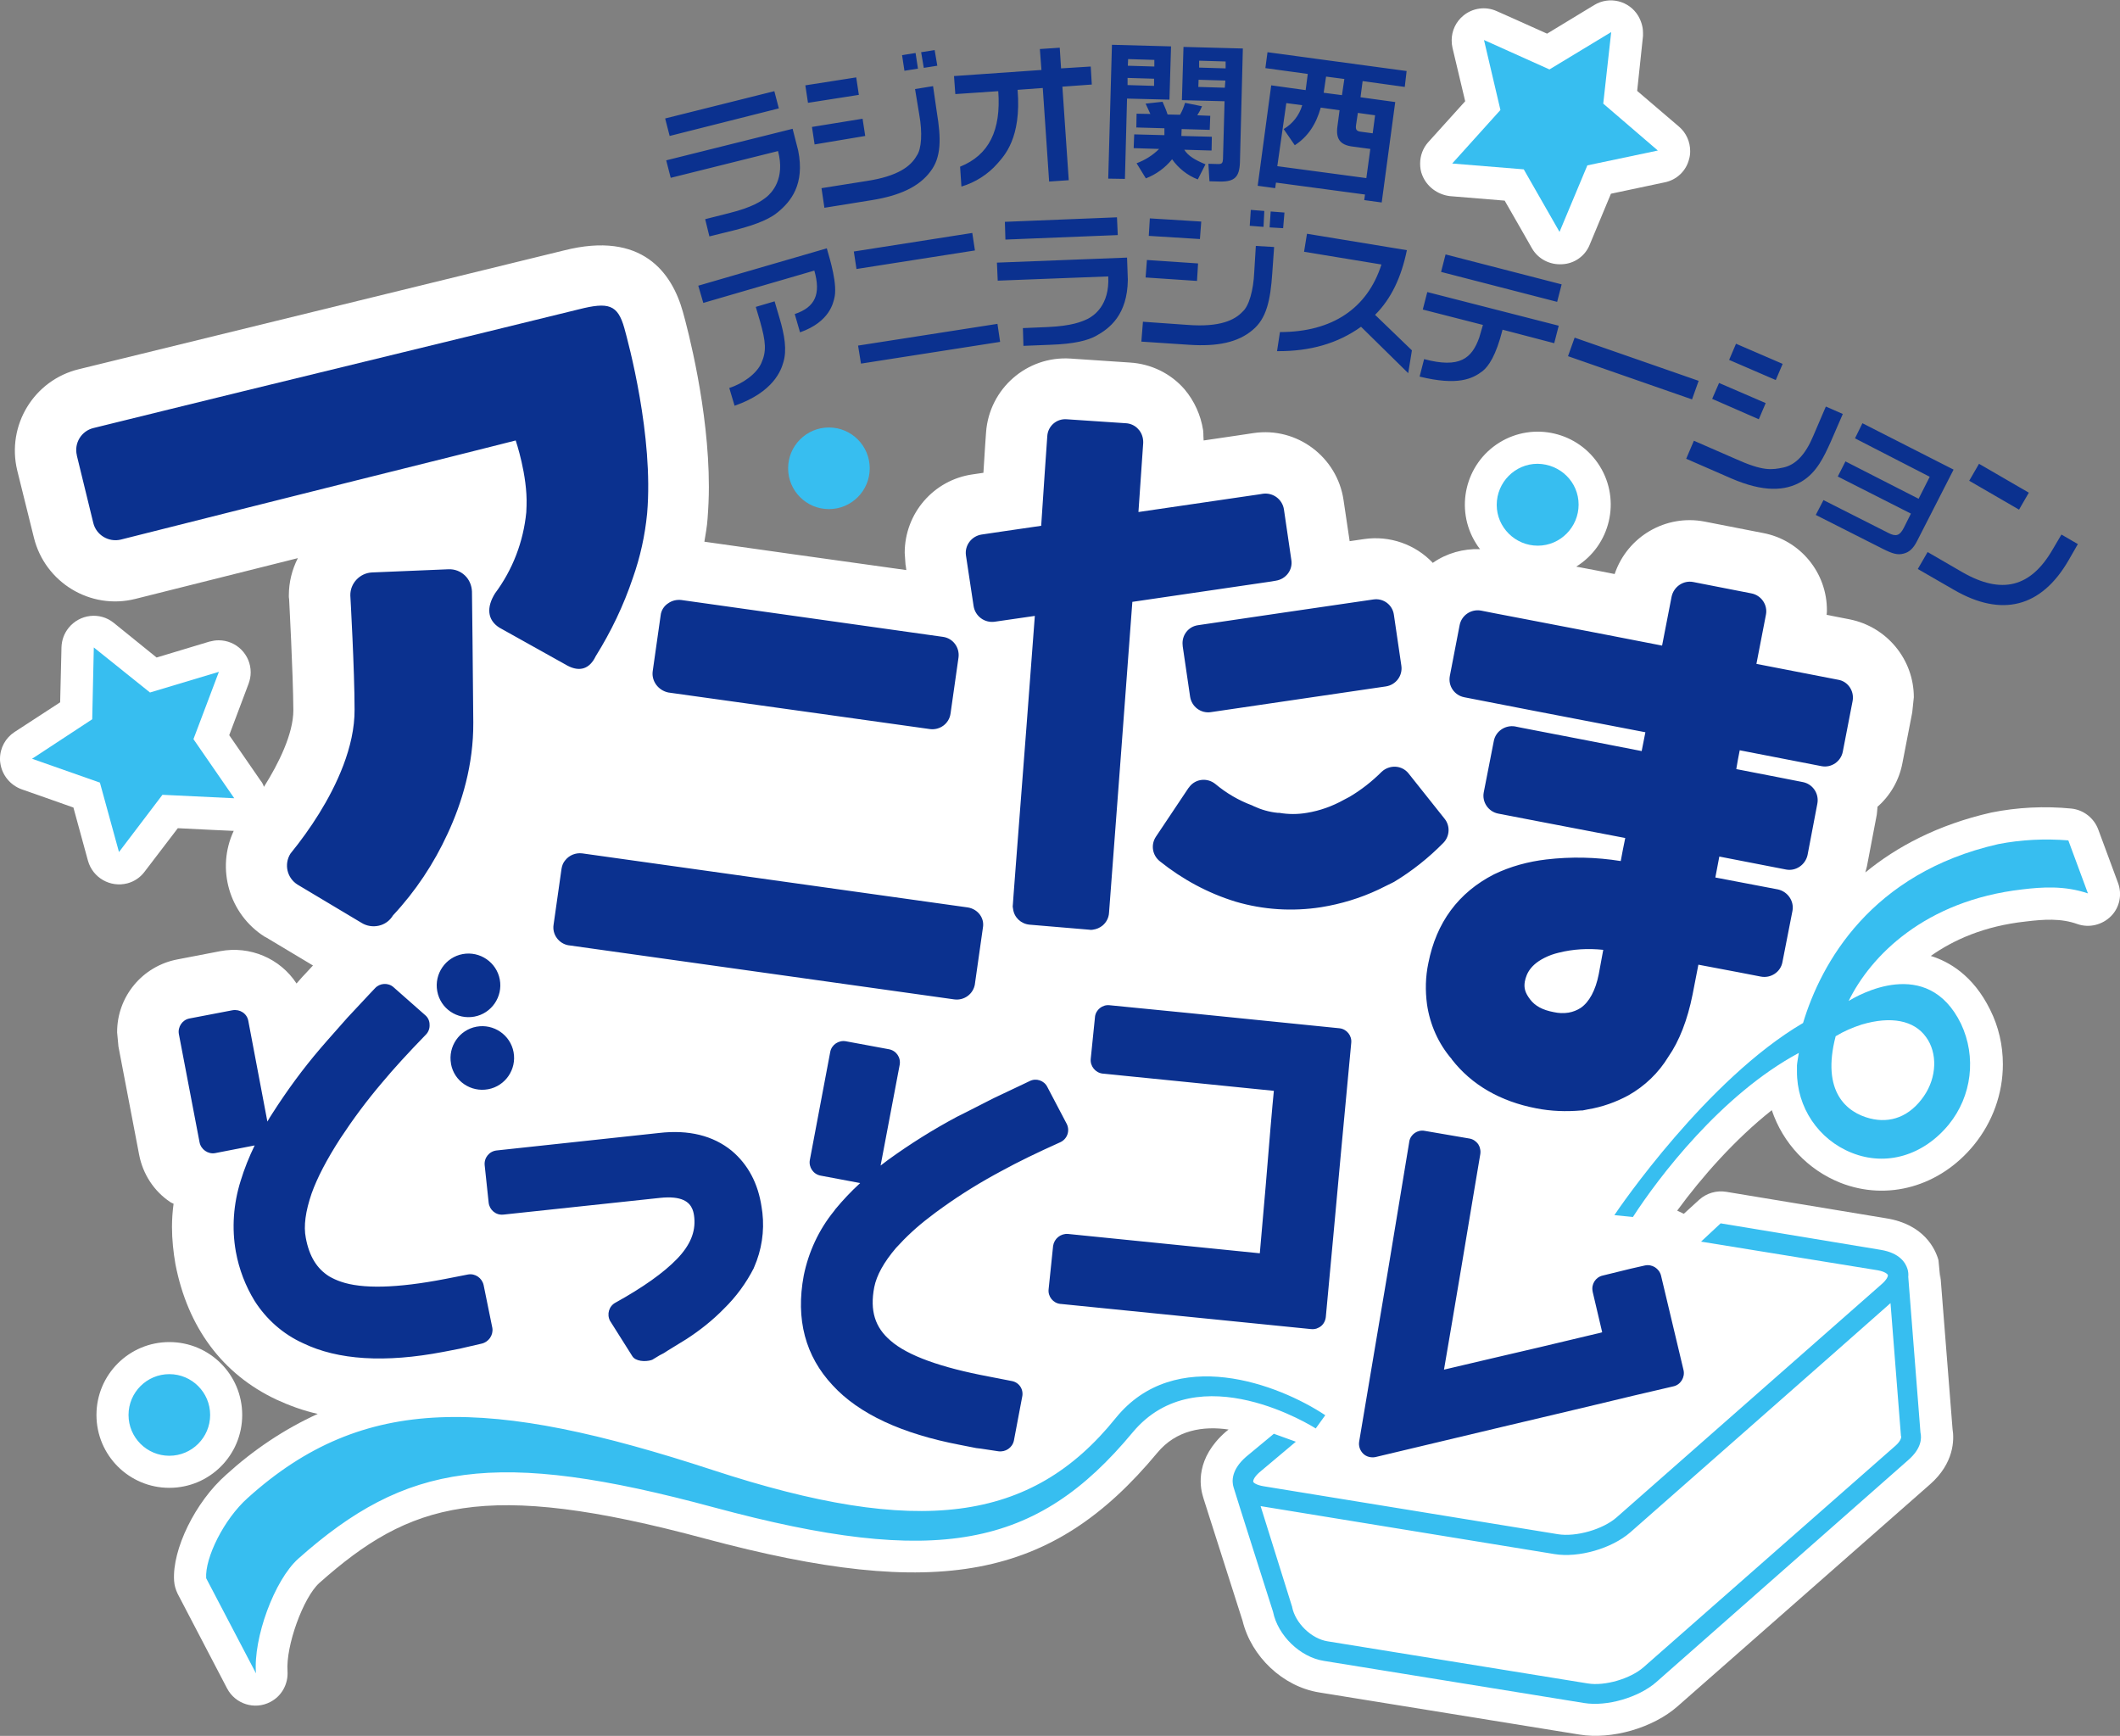 <svg id="logo_x5F_anitama" xmlns="http://www.w3.org/2000/svg" width="800" height="655" preserveAspectRatio="xMinYMid" viewBox="0 0 800 655"><rect x="0" y="0" width="800" height="655" fill="#808080" stroke="none"/><style type="text/css">.st0{fill:#fff;}.st1{fill:#37Bef0;}.st2{fill:#0b318f;}</style><path class="st0" d="M799.2,333l-7.4-20c-1.6-4.3-5.5-7.4-10.1-7.9c-10.1-1-20.4-0.5-30.3,1.5c-20.2,4.6-35.7,12.9-47.5,22.6c0.2-0.8,0.4-1.5,0.6-2.3l3.7-19.4c0,0,0.2-1.6,0.3-3.1c4.9-4.3,8.2-10.1,9.4-16.5l3.7-19.1l0.6-5.7c0-14.3-10.2-26.6-24.2-29.4l-8.7-1.7c0.1-0.8,0.1-1.6,0.1-1.6c0.1-14.3-10.1-26.7-24.2-29.3l-22-4.3c-14.6-2.8-29.1,5.6-33.9,19.8c-4-0.8-9.1-1.8-14.5-2.8c12.9-8,16.9-25,8.9-37.9c-8-12.9-25-16.9-37.9-8.9c-12.9,8-16.9,25-8.9,37.9c0.5,0.8,1,1.6,1.6,2.3c-6.3-0.2-12.5,1.5-17.7,5.1c0,0,0,0.1-0.1,0.1c-6.6-7-16.3-10.4-25.9-9l-5.5,0.8c-0.7-4.8-2.3-15.5-2.3-15.5c-2.4-16.3-17.6-27.7-33.9-25.3c0,0,0,0,0,0c0,0-9.9,1.5-18.9,2.8c-0.1-1.2-0.1-2.6-0.1-2.6c0-0.4-0.1-0.8-0.1-1.3c-0.9-5.7-3.3-11-7-15.4c-5.2-6-12.6-9.6-20.6-10.1l-22.4-1.5c-16.5-1.1-30.7,11.4-31.9,27.8c0,0-0.6,8.2-1,15.3l-4.1,0.6c-14.7,2.1-25.6,14.7-25.6,29.6l0.3,4.4c0,0,0.3,1.6,0.3,2.1c-20.8-2.9-68-9.5-76.2-10.7c0.5-2.9,1-5.8,1.2-8.6c0.3-4,0.5-8,0.5-12.1c0-29.3-8-59.6-9.8-66c-4.1-14.7-15.3-30.7-44.9-23.2c-10.9,2.7-181.5,44.4-183,44.8c-17,4.1-27.4,21.2-23.3,38.2c0,0,0,0,0,0l6.3,25.4c4.2,16.9,21.3,27.3,38.2,23.1c0,0,33.4-8.4,61.4-15.4c-2.2,4.3-3.4,9.1-3.4,14v0.7c0,0.3,0.1,0.5,0.1,0.8c0,0.3,1.5,27.6,1.6,41.9c0,8.9-5.6,20.2-11.1,28.9c-0.3-0.9-0.7-1.7-1.3-2.4c0,0-7.5-10.9-11.8-17.1c2.6-7,7.3-19.4,7.3-19.4c0.5-1.4,0.8-2.8,0.8-4.3c0-6.7-5.4-12.1-12.1-12.1c-1.2,0-2.3,0.2-3.5,0.5l-19.9,6c-5.8-4.7-16.2-13.1-16.2-13.1c-5.2-4.2-12.8-3.3-17,1.9c-1.7,2.1-2.6,4.6-2.7,7.3c0,0-0.3,13.3-0.5,20.8L5.5,276.2c-3.4,2.2-5.5,6-5.5,10.1c0,0.5,0,1,0.1,1.5c0.6,4.6,3.7,8.4,8,10c0,0,12.6,4.4,19.6,6.9c2,7.2,5.5,20.1,5.5,20.1c1.8,6.4,8.4,10.2,14.9,8.5c2.6-0.7,4.8-2.2,6.4-4.3c0,0,8.1-10.6,12.6-16.5c7.4,0.4,20.7,1,20.7,1h0.4c-6.7,14.3-1.7,31.4,11.6,39.9l0.6,0.3l17.7,10.6c-2,2.2-4,4.3-4,4.3s-1,1.1-2.2,2.5c-6.2-9.5-17.6-14.3-28.8-12.2l-16.1,3.1c-13.3,2.5-22.9,14.1-22.8,27.6l0.5,5.3l7.8,40.8c1.4,7.3,5.6,13.8,11.8,17.9c0.4,0.3,0.9,0.4,1.2,0.6c-0.4,2.9-0.6,5.9-0.6,8.8c0,4.7,0.5,9.4,1.3,14c4.6,23.8,17.7,41.5,38.1,51.1c5,2.3,10.2,4.2,15.6,5.4c-12.7,5.8-24.3,13.6-34.6,23c-11.6,10.2-20.4,28.2-19.6,40c0.1,1.7,0.6,3.3,1.3,4.8l18.7,35.8c3.1,5.9,10.4,8.2,16.3,5.1c4.3-2.2,6.8-6.8,6.5-11.6c-0.7-9.5,5.9-27.8,12-33.3c34.1-30.3,61.8-39.3,145.7-16.7C354,604.1,397,596,436.7,548.2c7.2-8.7,17.4-10.2,26.9-8.8l-1.1,0.9c-11.3,9.9-9.8,20.2-8.6,24.2c0,0.2,0.2,0.7,15,47.1c3.3,13.5,15.2,24.8,28.9,27l98.2,15.9c12.2,2,27.8-2.5,37.1-10.7l95.2-83.7c9.1-8,9.2-16.8,8.5-21l-4.6-58.2v1.9l-0.7-7.3c-1.1-4-5.3-13.5-19.7-15.8l-60.4-10c-3.7-0.6-7.4,0.5-10.2,3l-5.8,5.3c-0.8-0.4-1.6-0.8-2.5-1.2c9.3-12.7,21.8-26.9,35.7-37.9c4.2,12.5,13.6,22.5,25.9,27.4c17.8,7,37.6,1.4,50.4-14.3c7-8.6,10.9-19.3,10.9-30.4c0-7.2-1.6-14.2-4.8-20.6c-6.4-13-15.6-18.2-22.4-20.3c8.5-6,20.1-11.3,35.9-13c6.6-0.8,13.2-1.3,19.5,1c4.4,1.5,9.3,0.3,12.6-3C799.9,342.4,800.9,337.4,799.2,333z M536.7,66.1c-0.6-1.4-0.8-2.9-0.8-4.4c0-3,1.1-5.9,3.1-8.1l13.9-15.4c-1.7-7.2-4.8-20.2-4.8-20.2c-0.2-0.9-0.3-1.8-0.3-2.8c0-3.6,1.6-7,4.4-9.3c3.5-2.9,8.4-3.6,12.6-1.7c0,0,12.2,5.4,19,8.5c6.4-3.9,17.8-10.8,17.8-10.8c5.7-3.5,13.2-1.6,16.6,4.1c1.1,1.9,1.8,4.1,1.8,6.3c0,0.4,0,0.9,0,1.3c0,0-1.4,13.3-2.2,20.7l15.8,13.5c2.7,2.3,4.2,5.7,4.2,9.2c0,1-0.1,2-0.4,3c-1.1,4.5-4.7,7.9-9.2,8.8l-20.3,4.3c-2.9,6.9-8,19.2-8,19.2c-1.7,4.3-5.8,7.2-10.4,7.4c-4.7,0.3-9.1-2-11.4-6c0,0-6.6-11.6-10.3-18c-7.4-0.6-20.7-1.7-20.7-1.7C542.4,73.4,538.4,70.4,536.7,66.1z M63.9,561.4c-15.2,0-27.5-12.3-27.5-27.5c0-15.2,12.3-27.5,27.5-27.5c15.2,0,27.5,12.3,27.5,27.5C91.4,549.1,79.1,561.4,63.9,561.4z"/><path class="st0" d="M707.1,253.2c-2.6-3.9-6.7-6.6-11.3-7.5c0,0-11-2.2-20.2-3.9c0.8-3.9,1.5-7.9,1.5-7.9c0.2-1.1,0.3-2.3,0.3-3.4c0-8.5-6.1-15.8-14.4-17.5l-22-4.2c-9.6-1.9-19,4.4-20.8,14.1c0,0,0,0,0,0l-1.5,7.9c-15.3-2.9-57.6-11.2-57.6-11.2c-9.7-1.8-19,4.5-20.9,14.1l-1.6,8.4c-0.8-5.4-1.7-11.7-1.7-11.7c-1.5-9.7-10.5-16.4-20.2-15l-19.5,2.8c1-2.8,1.3-5.7,0.9-8.6l-2.8-19c-1.4-9.7-10.4-16.5-20.1-15.2c0,0,0,0,0,0l-33.6,4.9c0.4-6.2,0.9-12.5,0.9-12.5l-0.2-3.8c-0.5-3.4-2-6.6-4.2-9.2c-3.1-3.6-7.5-5.7-12.2-6l-22.5-1.4c-9.8-0.7-18.3,6.8-18.9,16.6c0,0,0,0,0,0c0,0-1,15-1.7,25c-6.6,1-13.8,2-13.8,2c-8.7,1.3-15.2,8.7-15.2,17.6c0,0.9,0,1.8,0.2,2.6c0,0,2,14.2,2.6,18.1l-97.8-13.8c-2.6-0.4-5.3-0.2-7.8,0.6c2.1-7,3.5-14.2,4.2-21.5c2.6-30.4-6.9-66.8-8.9-73.8c-5.9-20.9-22.3-16.8-30.3-14.8l0,0c-10.9,2.8-181.6,44.5-183.1,44.8c-10.4,2.6-16.8,13.1-14.3,23.5c0,0,0,0,0,0l6.2,25.4c2.6,10.4,13.1,16.8,23.6,14.3c0,0,106.8-26.8,138.5-34.8c0.6,3.3,1,6.7,1.1,10.1c0,0.9-0.1,1.9-0.1,2.8c-0.6,5.9-2.2,11.6-4.7,17c-0.1,0-0.1-0.1-0.1-0.1c-3.8-3.6-8.9-5.5-14.1-5.3l-28.8,1.2c-10.4,0.4-18.7,9-18.6,19.4v0.8c0,0.2,1.5,28,1.6,42.5v0.1c0,18.1-15.5,40-21.5,47c-0.4,0.4-0.8,0.9-1.1,1.4c-1.8,3-2.8,6.5-2.8,10c0,6.7,3.4,12.9,9,16.5c0.1,0.1,0.2,0.1,0.3,0.2l24.1,14.4c-0.1-0.1-0.2-0.1-0.3-0.1c8.5,5.4,19.7,3.5,25.8-4.5c2.8-2.9,33.2-35.1,33.2-79.5v-0.8l-0.2-22.7l19.6,10.9c0.1,0,0.2,0.1,0.3,0.1c6.3,3.3,11.5,2.6,14.7,1.6s7.2-3.5,10.3-9.2c0.3-0.4,0.8-1.3,1.6-2.5l-0.2,1c-1.3,9.7,5.4,18.7,15.1,20.1l98.7,13.9c9.7,1.4,18.7-5.4,20.1-15.1l2.9-21.1c0.2-1.4,0.2-2.7,0.1-4.1c1.4,0.1,2.8,0.1,4.2,0l1.8-0.3c-1.3,16.8-5.3,68.8-6.8,88.1c-1.6-0.8-3.3-1.3-5-1.6l-145.5-20.4c-9.7-1.4-18.7,5.4-20.1,15.1l-3,21.1c-1.3,9.7,5.4,18.7,15.2,20.1L316.2,382c-2.5,0.3-4.8,1.2-6.9,2.6c-3.5,2.4-5.9,6.1-6.7,10.2l-7.7,40.8c-0.2,1-0.3,2-0.3,3c0,1.4,0.2,2.8,0.6,4.2c-2.6-6.5-6.8-12.4-12.1-16.9c-0.1,0-0.1-0.1-0.2-0.1c-9.4-7.5-21.3-10.6-35.4-9.1l-61.3,6.6c-8.8,1-15.1,8.8-14.2,17.6l1.5,14.1c1,8.8,8.8,15.1,17.6,14.2l59-6.4h0.6c-0.7,1.8-1.8,3.4-3.2,4.7c-2.9,3-8.9,8-20.5,14.3c-3.9,2.1-6.7,5.7-7.8,10c-0.3,1.3-0.5,2.7-0.5,4c0,3,0.8,6,2.4,8.5l8.2,13c4.3,6.8,13.2,8.2,19.8,6.1c0.4-0.1,0.2,0,0.5-0.1l1.7-0.8c0.4-0.2,0.1-0.1,0.5-0.3l2.8-1.7c-0.1,0-1.2,0.6-1.2,0.6l5.1-3c-0.3,0.2-0.5,0.3-0.8,0.5l7-4.3c0.1-0.1,0.3-0.2,0.4-0.3c5.7-3.7,11.1-8.1,16-12.9c4-4,7.6-8.5,10.5-13.4c-0.1,1.4-0.1,2.8-0.1,4.2c-0.2,14.2,5.2,27.8,14.9,38.1c11.5,12.5,29.7,21.1,54,25.7l6.2,1.2l2.2,0.3l6.5,0.9c8.5,1.3,16.6-4.3,18.3-12.8l3.1-16.4c1.6-8.6-4-17-12.7-18.6c0,0,0,0-0.1,0l0,0l-8.8-1.7c-21.2-4-29-8.6-31.9-11c-2.1-1.8-3.8-3.7-2.6-9.9c0.3-1.8,1.5-4.9,5.7-9.8c4.7-5.1,10-9.6,15.7-13.5c6.8-4.8,13.9-9.2,21.2-13.2c5.9-3.2,12.7-6.5,21.4-10.4c8-3.6,11.6-13.1,8-21.2c-0.1-0.3-0.2-0.5-0.4-0.8c0,0-1.1-2.1-2.5-4.7c1.7,0.8,3.6,1.4,5.5,1.6c0,0,35.5,3.5,53.8,5.4c-0.8,9.1-2.6,30.6-3.5,39.6l-61.4-6.2c-8.8-0.9-16.6,5.5-17.5,14.3l-1.7,16.4c-0.8,8.8,5.6,16.6,14.4,17.5l94.4,9.5c5.5,0.5,10.8-1.8,14.2-6.1c-3.4,20-6,36.1-6,36.1c-1.5,8.6,4.3,16.9,12.9,18.4c2.1,0.4,4.4,0.3,6.5-0.2c0,0,112.6-26.7,112.6-26.7c4.1-1,7.7-3.5,9.9-7.2c2.2-3.6,2.9-8,2-12.1l-8.5-35.8c-2-8.6-10.6-13.9-19.2-11.8c0,0,0,0,0,0l-15.9,3.8c-7.2,1.7-12.2,8.1-12.3,15.5c0,1.2,0.2,2.5,0.5,3.7c0,0,0.5,2.1,1.1,4.7c-7.2,1.7-19.6,4.6-33.1,7.9c3.5-20.8,10.9-65,10.9-65l-0.2-6.4c0,0-1.7-3.8-2.3-5c3.5,1.2,7.1,2.2,10.8,2.9c6.6,1.2,13.2,1.5,19.9,0.9l1.2-0.1c7.4-1,14.5-3.4,21-7c7.8-4.3,14.3-10.6,19-18.1c5-7.2,8.6-16.4,10.7-27.3c0,0,0.1-0.2,0.2-0.6l12.9,2.5c4.6,0.9,9.4-0.1,13.4-2.8c3.9-2.6,6.6-6.7,7.5-11.3l3.7-19.4c0.2-1.1,0.3-2.2,0.3-3.4c0-2.4-0.6-4.7-1.5-6.9c3.6-2.7,6-6.5,6.9-10.9l3.7-19.4c0.2-1.1,0.4-2.2,0.3-3.4c-0.1-1.2-0.3-2.4-0.6-3.5c0.9-0.3,1.7-0.7,2.5-1.2c3.9-2.7,6.6-6.8,7.5-11.4l3.7-19.1c0.2-1.1,0.3-2.3,0.3-3.4C710.2,259.6,709.1,256.2,707.1,253.2z M536.9,261.7c0.5,1.6,1.3,3.2,2.2,4.6c2.6,3.9,6.7,6.6,11.4,7.5c0,0,1.3,0.3,3.6,0.7c-0.5,0.9-0.9,2-1.2,3l-3.7,19.1c-3.9-5-9.1-11.4-9.1-11.4c-6.2-7.7-17.4-8.9-25.1-2.7c-0.4,0.3-0.7,0.6-1.1,0.9c-3,3.1-6.3,5.8-10,8c-3.7,2.3-7.8,3.9-12.2,4.7c-2.3,0.4-4.7,0.5-7,0.1l-1.5-0.2c-1.8-0.2-3.6-0.7-5.3-1.5l-1.5-0.6c-3.9-1.5-7.5-3.6-10.7-6.3c-7.6-6.3-18.8-5.2-25.1,2.4c-0.4,0.5-0.7,0.9-1.1,1.4c0,0-3.8,5.7-7.1,10.7c1.3-17.3,2.8-36.6,3.8-51.1l2,13.4c1.4,9.7,10.4,16.5,20.1,15.1c0,0,0,0,0.1,0l66.1-9.7C529.6,269,534.2,266.1,536.9,261.7z M304.2,452.9c-2,2.8-3.8,5.7-5.4,8.7c0-1.8-0.1-3.6-0.3-5.4c-0.4-4.1-1.3-8.2-2.7-12.1C297.3,448.1,300.3,451.2,304.2,452.9z M539.3,416.1c-8.7-1.5-16.9,4.4-18.4,13c0,0-3.3,19.9-7.2,42.9c2.9-30.7,7.2-77.5,7.2-77.5c0.8-8.7-5.6-16.5-14.3-17.4l-86.8-8.7c-8.8-0.8-16.6,5.6-17.5,14.4l-1.6,15.8c-0.1,0.5-0.1,1-0.1,1.5c-4.8-3.8-11.3-4.6-16.8-2l-2.3,1.1l-11.5,5.5c-0.2,0.2-10.4,5.3-10.4,5.3l-3.7,1.9c0,0-0.2,0.1-0.3,0.2c-2.8,1.5-5.4,3-7.9,4.5c1-5.6,2.4-12.6,2.4-12.6c0.2-1,0.2-2,0.3-3c0-3.2-1-6.4-2.8-9c-2.4-3.5-6.1-5.9-10.2-6.7l-3.9-0.7l25.2,3.6c9.8,1.4,18.8-5.4,20.2-15.2l2.1-15c2,1,4.2,1.6,6.4,1.8l22.5,1.9c4.7,0.4,9.4-1.2,13-4.3c3.6-3.1,5.9-7.5,6.2-12.3c0,0,0.4-4.7,0.9-12.2c0.3,0.3,0.6,0.5,0.9,0.8c9.5,7.6,20.4,13.4,31.9,17.1c12.1,3.5,24.8,4.4,37.2,2.5c9.9-1.4,19.8-4.9,30.5-10.4l0.9-0.5c2.2-1.3,4.3-2.7,6.4-4.2c-4.9,7-8.3,15-9.8,23.4c-0.8,3.8-1.2,7.6-1.2,11.4c-0.1,12.4,4.3,24.3,12.3,33.8c3.5,4.4,7.6,8.3,12.2,11.5L539.3,416.1z M196.3,499.2c1.5,8.5-3.9,16.7-12.3,18.6c0,0-6.5,1.5-6.4,1.5l-1.9,0.5c-0.1,0-0.2,0-0.3,0l-6.1,1.2c-24.3,4.7-44.5,3.3-59.7-4.2c-16.8-7.8-27.6-22.5-31.4-42.3c-0.7-3.9-1.1-7.8-1.1-11.7c0.1-5.7,0.8-11.3,2.3-16.8c-2.9-0.1-5.8-1-8.2-2.7c-3.5-2.4-6-6-6.8-10.2l-7.7-40.8c-0.2-1-0.3-2-0.3-3c0-7.7,5.5-14.2,13-15.7l16.2-3.1c8.6-1.7,17,4,18.6,12.6c0,0,0,0.1,0,0.1c0,0,1.3,7,2.4,12.5c1.8-2.2,3.7-4.6,5.7-7.1c0.1-0.1,0.2-0.2,0.3-0.3l2.7-3c0,0,7.6-8.6,7.8-8.8c0,0,8.5-9.1,8.6-9.2l1.9-2c5.8-6.2,15.4-6.7,21.8-1.3c4.2-11.9,17.2-18.1,29.1-13.9c7.7,2.7,13.3,9.3,14.8,17.3c0.3,1.4,0.4,2.9,0.4,4.4c0,3.6-0.9,7.1-2.5,10.3c3.8,3.3,6.4,7.8,7.3,12.8c2.4,12.4-5.7,24.3-18,26.7c0,0-0.1,0-0.1,0c-11.3,2.2-22.4-4.4-26-15.3c-3,3.2-5.7,6.2-8,9.1c-5.4,6.3-10.4,13-15,20c-3.9,5.7-7.1,11.9-9.6,18.3c-2.1,6-2.1,9.4-1.7,11.2c1.1,6.1,3.4,7.3,6,8.3c3.5,1.2,12.5,2.7,33.6-1.4l8.8-1.6c4.2-0.8,8.5,0.1,12,2.5c3.5,2.4,5.9,6,6.7,10.2L196.3,499.2z"/><path class="st1" d="M724.7,540.5l-4.6-58.7c0.1-1,0-2-0.3-3c-0.7-2.2-2.8-6-10.1-7.2l-60.4-10l-7.4,6.9l66.6,10.8c2.9,0.5,3.8,1.5,3.9,1.8s-0.2,1.6-2.4,3.5l-99.9,87.9c-5.2,4.6-15.4,7.5-22.2,6.4l-111.1-18.1c-2.9-0.5-3.8-1.4-3.9-1.7v-0.1c0-0.5,0.4-1.7,2.3-3.4l13.8-11.6l-8.3-3l-10.5,8.7c-5.6,4.9-5.4,9.3-4.7,11.5c0.1,0.6,14.9,47,14.9,47c1.8,8.9,10.2,17.1,19.2,18.5l98.2,15.9c8.6,1.4,20.5-2.1,27.1-7.8l95.1-83.8C725.1,546.6,725.2,542.7,724.7,540.5z M715.4,545.4l-95.2,83.7c-4.9,4.3-14.6,7.2-21.1,6.1l-98.2-15.9c-6.1-1-12.1-6.9-13.3-12.9c0-0.1,0-0.3-0.1-0.4l-11.8-37.7c4.9,0.8,110.9,18.1,110.9,18.1c9.1,1.5,21.6-2.1,28.6-8.2c0,0,85.5-75.2,98.2-86.5l3.9,49.6c0,0.2,0,0.5,0.1,0.7S717.4,543.6,715.4,545.4z M500.1,534l-3.6,5c-0.4-0.3-44.4-28.2-69.1,1.5c-36.3,43.7-73.7,51-157.9,28.3c-82.8-22.4-116.4-16.7-156.9,19.3c-9.1,8.1-17.1,30.1-16,43.3l-18.8-35.9c-0.5-7.6,6.6-22.2,15.7-30.3c43.8-39.5,91.2-38.1,175.5-10.5c77.5,25.4,120.2,19.9,152-19.6C443.4,507.4,482.5,522.3,500.1,534z M754.1,318.5c-48.1,10.9-66.9,44.9-73.7,67.5c-36.2,21.2-69.5,69.9-71.2,72.5l7,0.7c9.4-14.6,33.3-46.2,62.6-61.9c-0.1,0.6-0.7,4.1-0.7,4.7s0,1.5,0,2.2c-0.1,13.6,8.1,25.8,20.7,30.8c13,5.2,27,1,36.6-10.7c8.7-10.7,10.5-25.5,4.6-38c-12.7-26-39-10.7-42.4-8.6c8.3-17,28.8-37.9,65.5-42.1c7.5-0.9,15.9-1.5,24.8,1.5l-7.4-20C771.7,316.4,762.8,316.8,754.1,318.5L754.1,318.5z M702.5,386.6c11.1-3.3,19.8-1.6,24.3,4.7c4.4,6,4.1,15.2-0.8,22.3c-5.3,7.7-12.6,10.4-20.4,8.4c-8.6-2.2-18.4-9.9-12.9-31C695.8,389.1,699.1,387.7,702.5,386.6L702.5,386.6z M605,39.1l20.6,17.7L599,62.4l-10.5,25.1L575,63.9l-27-2.2l18.2-20.2L560,15.1l24.7,11.1L608,12.1L605,39.1z M73,278.9l15.4,22.3l-27.1-1.3l-16.4,21.6l-7.2-26.2l-25.6-9l22.7-14.9l0.6-27.1l21.2,17l26-7.8L73,278.9z M328.2,176.7c0,8.5-6.9,15.4-15.4,15.4c-8.5,0-15.4-6.9-15.4-15.4c0-8.5,6.9-15.4,15.4-15.4C321.3,161.3,328.2,168.2,328.2,176.7z M79.3,533.9c0,8.5-6.9,15.4-15.4,15.4c-8.5,0-15.4-6.9-15.4-15.4c0-8.5,6.9-15.4,15.4-15.4C72.4,518.5,79.3,525.4,79.3,533.9L79.3,533.9z M595.7,190.4c0,8.5-6.9,15.5-15.4,15.5c-8.5,0-15.5-6.9-15.5-15.4s6.9-15.5,15.4-15.5c0,0,0,0,0,0C588.8,175.1,595.7,181.9,595.7,190.4z"/><path class="st2" d="M246.3,253.3l3-21.1c0.2-1.9,1.3-3.6,2.9-4.6c1.4-1,3.2-1.4,4.9-1.2l98.7,13.9c3.8,0.5,6.4,4,5.9,7.8c0,0,0,0,0,0l-3,21.1c-0.5,3.8-4,6.4-7.8,5.9l-41.4-5.8l-57.3-8C248.4,260.5,245.8,257,246.3,253.3z M365.2,342.4L219.7,322c-2.5-0.3-4.9,0.7-6.4,2.6c-0.8,0.9-1.2,2-1.4,3.2l-3,21.1c-0.6,3.7,2,7.2,5.7,7.8c0,0,0.1,0,0.1,0l139,19.5l6.4,0.9c3.7,0.5,7.2-2,7.8-5.8c0,0,0-0.1,0-0.1l3-21.1C371.6,346.4,369,343,365.2,342.4C365.2,342.4,365.2,342.4,365.2,342.4z M626.8,481.3c-0.7-2.7-3.4-4.4-6.1-3.8l-5.3,1.2l-10.6,2.6c-2.7,0.6-4.4,3.3-3.8,6c0,0,0,0.1,0,0.1l3.6,15.3c-0.6,0.2-1.4,0.4-2.4,0.6l-21,5c-5.9,1.4-12.3,2.9-18,4.2l-18.3,4.3c0.5-3.1,1.6-9.3,2.9-17c1.1-6.6,2.4-14.2,3.7-21.9c3.5-21.1,7.1-42.4,7.1-42.4c0.1-0.7,0.1-1.4-0.1-2.1c-0.1-0.6-0.4-1.2-0.7-1.7c-0.8-1.1-2-1.9-3.3-2.1l-16.9-2.9c-2.7-0.5-5.3,1.3-5.8,4c0,0,0,0.1,0,0.1l-3.9,23.6l-4.3,26l-5.1,30.2l-5.6,33.3c-0.3,1.7,0.3,3.4,1.5,4.6c1.2,1.2,3,1.6,4.6,1.3l48.3-11.5l20.3-4.8l14.3-3.4l14.6-3.5l15-3.5l0,0c2.7-0.6,4.4-3.4,3.8-6.1L626.8,481.3z M699.1,264.5l-3.7,19.1c-0.7,3.7-4.3,6.2-8,5.5c0,0,0,0,0,0l-30.9-6c-0.5,2.4-0.9,4.7-1.3,7.1c8.4,1.6,25.1,4.9,25.1,4.9c3.7,0.7,6.2,4.3,5.5,8.1c0,0,0,0,0,0l-3.7,19.4c-0.8,3.7-4.4,6.2-8.1,5.5l-25.2-4.9c-0.8,4-0.7,3.9-1.5,7.9l23.6,4.5c3.7,0.8,6.2,4.4,5.5,8.1l-3.8,19.4c-0.7,3.7-4.4,6.1-8.1,5.4c0,0-15.4-3-23.6-4.5c-1,5.3-2.2,11.3-2.2,11.3c-1.9,9.5-5,17.5-9.1,23.4c-3.7,6.1-8.9,11.1-15.1,14.6c-4.8,2.6-9.9,4.4-15.3,5.3c-0.7,0.1-1.3,0.3-2,0.4c-0.2,0-0.3,0-0.5,0c-5.7,0.5-11.4,0.3-17-0.8c-13.5-2.6-24.3-8.8-31.8-18.4c0-0.1-0.1-0.1-0.1-0.2c-5-5.8-8.2-13-9.3-20.6c-0.7-5.2-0.6-10.4,0.5-15.6c3-15.3,11.3-26.6,24.8-33.5c6.2-3,12.9-4.8,19.7-5.6c9.3-1.1,18.8-0.9,28.1,0.6c0.8-4.2,0.8-4.4,1.7-8.7c-5.8-1.1-19.9-3.8-31.3-6c-9.2-1.8-16.6-3.2-16.6-3.2c-3.7-0.7-6.2-4.3-5.5-8l3.8-19.4c0.7-3.7,4.3-6.1,8-5.5c0,0,2.8,0.6,7.1,1.4c11.4,2.2,33.2,6.4,40.7,7.9c0.5-2.4,0.9-4.7,1.4-7.1c-6.2-1.2-25.9-5-42.6-8.2c-13.9-2.7-25.7-5-25.7-5c-3.7-0.7-6.2-4.2-5.5-8c0,0,0,0,0,0l3.7-19.2c0.7-3.7,4.3-6.2,8.1-5.5c0,0,7.5,1.5,17.6,3.4c17.8,3.4,43.6,8.4,50.7,9.8c1.4-7.2,3.6-18.5,3.6-18.5c0.8-3.7,4.4-6.2,8.1-5.5l22,4.3c3.7,0.7,6.2,4.3,5.5,8c0,0,0,0,0,0c0,0-2.2,11.3-3.6,18.6l30.9,6C697.3,257.1,699.8,260.7,699.1,264.5C699.1,264.5,699.1,264.5,699.1,264.5L699.1,264.5z M605,358.4c-5.7-0.6-11.4-0.3-16.9,1.1c-0.9,0.2-1.8,0.5-2.7,0.8c-7.7,2.9-9.4,7-10,10.1c-0.4,2.4,0.1,4.2,2,6.7s4.7,4,8.9,4.8c1.8,0.4,3.7,0.5,5.6,0.2c1.7-0.3,3.2-0.9,4.6-1.8c3.2-2.2,5.6-6.6,6.8-12.7C603.3,367.5,604.2,362.8,605,358.4z M521.4,291.2c-3.7,3.7-7.8,6.9-12.2,9.5c-0.7,0.4-1.4,0.7-2.1,1.1c-4.3,2.4-9,4.1-13.9,4.9c-3.5,0.6-7,0.6-10.5,0c-0.2,0-0.4,0-0.6,0c-3.1-0.3-6.2-1.2-9-2.5c-0.2-0.1-0.4-0.2-0.6-0.3c-5.1-1.9-9.7-4.6-13.9-8.1c-3-2.4-7.3-2-9.7,1c-0.1,0.2-0.2,0.3-0.4,0.5l-12.3,18.4c-2,3-1.4,7,1.5,9.3c8.5,6.8,18.1,12,28.5,15.2c10.5,3.1,21.5,3.8,32.4,2.1c7.4-1.2,14.7-3.4,21.5-6.6c1.8-0.9,3.7-1.8,5.5-2.7c0.1-0.1,0.2-0.1,0.4-0.2c6.8-4.1,13.1-9.1,18.7-14.8c2.4-2.5,2.6-6.4,0.4-9.1l-13.6-17.1c-1.2-1.5-3-2.4-4.9-2.5C524.7,289.2,522.8,289.9,521.4,291.2z M194.6,166.2c0,0,4.5,13.1,4.1,24.6c0,0.8-0.1,1.6-0.1,2.5c-1.1,11.1-5.1,21.6-11.8,30.6c-3.3,5.3-2.9,10,1.6,12.9l25.8,14.4c4.6,2.4,8.3,1.2,10.6-3.6c5.8-9.3,10.5-19.1,14-29.5c2.8-7.9,4.6-16.1,5.4-24.4c2.5-29.1-7.1-64.5-8.6-69.9c-2.5-8.9-6-9.9-17.1-7.1c-6,1.5-54.7,13.4-98.3,24c-37.1,9-84.9,20.8-84.9,20.8c-4.6,1.1-7.4,5.7-6.3,10.3c0,0,0,0,0,0.1l6.2,25.4c1.1,4.6,5.8,7.4,10.4,6.3c0,0,85.3-21.5,124.8-31.3C182.2,169.3,191.2,167.1,194.6,166.2L194.6,166.2z M452.1,235.9c-3.7,0.5-6.3,3.9-5.8,7.7c0,0.1,0,0.1,0,0.2l2.8,19.1c0.6,3.8,4.1,6.4,7.9,5.8l36.7-5.4L523,259c3.8-0.6,6.4-4.1,5.8-7.9L526,232c-0.5-3.8-4-6.4-7.8-5.8c0,0,0,0,0,0l-34.9,5.1L452.1,235.9z M505.5,388l-56.4-5.7l-30.4-3c-2.7-0.3-5.2,1.7-5.5,4.4c0,0,0,0.1,0,0.1l-1.6,15.7c-0.3,2.8,1.8,5.3,4.5,5.6c0,0,0,0,0,0c0,0,56,5.6,64.6,6.5c-0.5,4.7-1.9,21.2-3.1,36.1c-1,11.3-1.9,21.7-2.2,25.2c-8.8-0.9-72.4-7.3-72.4-7.3c-2.8-0.2-5.2,1.8-5.6,4.5l-1.7,16.4c-0.3,2.7,1.7,5.2,4.4,5.5c0,0,0.1,0,0.1,0l94.5,9.5c0.9,0.1,1.9,0,2.8-0.5c1.6-0.7,2.6-2.3,2.8-4l2.9-31.3l2.9-31.6l3.8-40.6c0.3-2.7-1.7-5.2-4.4-5.5C505.6,388,505.6,388,505.5,388L505.5,388z M367.4,228.7c0.6,3.8,4.1,6.4,7.9,5.9l15.2-2.2c-0.8,11.3-5.1,67.3-7.2,94.4c-0.7,8.9-1.1,14.7-1.1,14.7c-0.1,0.5,0,1,0.1,1.5c0.4,3.2,3,5.6,6.2,5.9l22.5,1.9c0.5,0.1,0.9,0.1,1.4,0c1.4-0.2,2.6-0.7,3.7-1.6c1.4-1.2,2.3-2.9,2.4-4.8c0,0,8.1-107.1,8.8-117.3c8-1.2,44.3-6.5,52.5-7.7l1.7-0.3c3.8-0.6,6.4-4.1,5.8-7.8l-2.8-19.1c-0.6-3.8-4.1-6.4-7.9-5.9c0,0-2.3,0.4-6,0.9l-41,6c0.7-9.7,1.8-26.1,1.8-26.1c0-0.5,0-1-0.1-1.5c-0.5-3.2-3.1-5.7-6.4-5.9l-22.4-1.5c-3.8-0.3-7.1,2.6-7.3,6.4c0,0,0,0,0,0c0,0-1.8,25.6-2.3,33.8c-7.1,1-22.5,3.3-22.5,3.3c-3.8,0.6-6.4,4.1-5.9,7.8c0,0,0,0,0,0L367.4,228.7z M109.6,322.1c-2.5,4-1.3,9.2,2.7,11.7l24.1,14.4c1.9,1.2,4.3,1.6,6.5,1.1c2.3-0.5,4.2-1.9,5.4-3.9c8.5-9.1,15.4-19.5,20.6-30.8c5.4-11.6,9.8-26,9.7-42s-0.5-49.4-0.5-49.4c-0.1-2.3-1-4.5-2.7-6.1c-1.7-1.6-3.9-2.4-6.2-2.3l-28.8,1.2c-4.6,0.2-8.3,4.1-8.2,8.7c0,0,1.6,28.1,1.6,43c0.1,14.2-6.9,28.8-13.4,39.3C117.1,312.3,113.5,317.3,109.6,322.1z M179,383.6c6.5-1.2,10.8-7.5,9.6-14c-1.2-6.5-7.5-10.8-14-9.6s-10.8,7.5-9.6,14c0,0,0,0,0,0C166.2,380.6,172.5,384.8,179,383.6z M184.2,411c6.5-1.2,10.8-7.5,9.6-14c-1.2-6.5-7.5-10.8-14-9.6s-10.8,7.5-9.6,14c0,0,0,0,0,0.1C171.4,408,177.7,412.2,184.2,411L184.2,411z M287.4,455.5c-1.3-8.9-5.1-16.1-11.3-21.3c-7-5.7-16.2-8-27.4-6.7l-61.3,6.6c-2.8,0.3-4.8,2.8-4.5,5.6l1.5,14.1c0.3,2.7,2.7,4.8,5.5,4.5c0,0,0.1,0,0.1,0l59-6.3c8.4-0.9,11.2,1.6,12.3,4.3c0.4,1,0.6,2.1,0.7,3.2c0.5,5.3-1.5,10.3-6.5,15.5s-12.9,10.8-23.2,16.5c-2.5,1.3-3.4,4.4-2.1,6.9c0.1,0.1,0.1,0.2,0.2,0.3l8.2,13c1.2,2,4.9,2.2,7.2,1.5c0.1-0.1,0.2-0.1,0.3-0.1l2.8-1.7c1.1-0.5,2.1-1.1,3.1-1.8l7-4.3c5.1-3.3,9.9-7.1,14.2-11.5c4.6-4.5,8.4-9.7,11.3-15.4c0-0.1,0-0.2,0.1-0.3c2.8-6.4,3.9-13.5,3.1-20.5C287.6,456.8,287.5,456.2,287.4,455.5z M182.5,484.9c-0.6-2.7-3.2-4.5-5.9-4l-8.7,1.7c-18.1,3.5-31.3,3.8-39.3,1c-1.5-0.5-3-1.2-4.4-2c-4.6-2.9-7.5-7.5-8.8-14.5c-0.9-4.5-0.1-10.1,2.2-16.8c2.1-5.9,5.7-12.8,10.8-20.7c4.8-7.3,10-14.3,15.7-21c4.5-5.4,9.8-11.2,16.6-18.2c1-1,1.5-2.4,1.4-3.8c0-1.4-0.6-2.7-1.7-3.6l-11.9-10.5c-2-1.8-5.2-1.6-7,0.4l-1.8,1.9l-8.6,9.2l-7.6,8.6l-2.6,3c-6.6,7.7-12.6,15.9-18.1,24.5c-0.7,1-1.3,2.1-1.9,3.1l-7.2-38c-0.5-2.8-3.2-4.5-6-4c0,0,0,0,0,0l-16.2,3.1c-2.7,0.5-4.5,3.2-4,5.9l7.8,40.8c0.5,2.7,3.2,4.6,5.9,4.1l14.9-2.9c-2.1,4.3-3.9,8.8-5.3,13.4c-2.7,8.6-3.4,17.8-1.8,26.7c1.2,6.6,3.6,12.9,7.1,18.6c4.4,6.9,10.7,12.5,18.2,15.9c13.2,6.4,31,7.5,53,3.3l6.2-1.2l1.7-0.4l6.5-1.5c2.7-0.6,4.5-3.2,4.1-5.9L182.5,484.9z M381.8,521.1l-8.7-1.7c-18.1-3.4-30.6-7.9-37-13.5c-5.9-5-7.9-11.3-6.2-20.2c0.9-4.5,3.6-9.4,8.2-14.8c3.8-4.2,8-8.1,12.5-11.5c1.6-1.3,3.3-2.5,5.1-3.8c7.1-5.1,14.6-9.7,22.3-13.8c6.2-3.4,13.2-6.8,22.1-10.8c2.6-1.2,3.7-4.2,2.5-6.8c0-0.1-0.1-0.1-0.1-0.2l-7.3-13.9c-1.2-2.4-4.2-3.4-6.6-2.2l-2.3,1.1l-11.4,5.4l-10.2,5.2l-3.6,1.8c-9,4.8-17.6,10.2-25.9,16.2c-1,0.7-1.9,1.5-2.9,2.2l7.2-38c0.5-2.8-1.3-5.4-4.1-5.9l-16.2-3c-2.7-0.5-5.4,1.3-5.9,4l-7.7,40.8c-0.5,2.7,1.3,5.4,4.1,5.9l14.9,2.8c-3.4,3.1-6.5,6.4-9.4,9.9c-0.1,0.2-0.3,0.4-0.5,0.7c-5.7,7-9.6,15.4-11.4,24.3c-3.1,16.5,0.6,30.4,10.9,41.4c9.9,10.8,26.1,18.3,48.1,22.5l6.1,1.2l1.7,0.2l6.6,1c2.7,0.4,5.3-1.3,5.9-4l3.1-16.4C386.4,524.3,384.6,521.6,381.8,521.1z"/><path class="st2" d="M312,93.7c1.2,4.2,4.2,13.8,2.8,19c-0.4,1.3-1.5,8.7-12.9,12.7l-2-6.9c7.8-2.6,9.9-7.6,7.4-16.4l-41.9,12.2l-1.9-6.5L312,93.7z M294.1,119.8c2,6.7,2.9,12.3,1.5,16.9c-0.8,2.8-3.5,11.2-18.4,16.4l-2-6.7c5-1.6,10.3-5.3,12.1-9.4c2-4.5,1.7-8-0.5-15.8l-1.6-5.4l7.1-2.1L294.1,119.8z M366.9,87.9l1,6.6l-44.7,7l-1-6.6L366.9,87.9z M376.4,122.2l1,6.8l-52.5,8.2l-1.1-6.8L376.4,122.2z M421.5,82l0.3,6.7l-42.4,1.7l-0.2-6.7L421.5,82z M425.3,97.2l0.3,8.4c-0.2,13.2-6.8,18.3-12.1,21.2c-3,1.6-7.9,3-17.3,3.3l-10,0.4l-0.2-6.7l9.4-0.4c9-0.4,12.8-2,15.1-3.1c2.1-1.1,8.3-5,7.7-16l-41.7,1.6l-0.3-6.8L425.3,97.2z M453.3,83.6l-0.5,6.6L433.5,89l0.4-6.6L453.3,83.6z M451.7,106l-19.4-1.3l0.5-6.6l19.3,1.3L451.7,106z M480.1,103.1c-0.7,10.3-2.2,17.1-7.4,21.4c-5.5,4.7-13.3,6.3-23.9,5.6l-18.1-1.2l0.6-7.5l17,1.2c12,0.9,17.6-1.8,20.6-5c2.4-2.1,4.1-8,4.4-15l0.6-9.8l6.9,0.4L480.1,103.1z M476.8,85.6l-5.2-0.4l0.4-6l5.1,0.4L476.8,85.6z M484.2,86.1l-5.1-0.3l0.4-6l5.2,0.4L484.2,86.1z M530.9,94.4c-2.1,10.2-5.9,18.3-12,24.4l13.9,13.4l-1.4,8.6l-17.8-17.5c-8.8,6.3-19.2,9.3-31.7,9.2l1.1-7.2c19.7,0,33-8.9,38.3-25.5L492.1,95l1.1-6.8L530.9,94.4z M589.3,107.3l-1.7,6.6l-43.8-11.3l1.7-6.6L589.3,107.3z M588.2,122.9l-1.7,6.6l-19.5-5.1c-2.5,9.9-5.3,13.8-7.5,15.6c-3.9,3-9.5,5.6-23.8,2.1l1.7-6.6c13.5,3.6,18-0.3,20.8-8.1l1.4-4.8l-22.7-5.8l1.7-6.6L588.2,122.9z M638.5,150.7l-46.8-16.3l2.5-7l46.8,16.3L638.5,150.7z M672.7,137.3l-2.6,6.1l-17.6-7.6l2.6-6.1L672.7,137.3z M666.3,152.1l-2.6,6.1l-17.6-7.7l2.6-6L666.3,152.1z M690.8,166.8c-2.5,5.5-5.2,11.4-10.8,14.8c-6.5,3.9-14.8,4-26.5-1l-17.2-7.5l2.9-6.8l15.6,6.8c10.6,4.8,13.8,4.2,18.2,3.3c4.6-1,8.3-4.9,11.2-11.8l4.8-11.2l6.4,2.8L690.8,166.8z M737.2,177.2L723.5,204c-1.6,3.2-3.2,4.4-5.2,4.9c-2.3,0.6-4.2,0-7.8-1.8l-25.3-12.8l2.9-5.6l24.5,12.4c2.9,1.5,4.3,1,5.8-1.9l2.7-5.4l-27.6-14l2.9-5.7l27.6,14.1l4.2-8.3L700,165.4l2.8-5.7L737.2,177.2z M765.6,185.9l-3.7,6.4l-18.8-10.9l3.7-6.4L765.6,185.9z M780.6,211.4c-10.3,17.8-25.2,21.6-43.2,11.2l-13.7-7.9l3.7-6.4l13.1,7.6c14.8,8.5,25.8,5.8,34.1-8.6l3.3-5.6l6.2,3.6L780.6,211.4z M292.2,34.4l1.7,6.5l-41.2,10.4l-1.7-6.6L292.2,34.4z M299.1,48.6l2.1,8.2c2.6,12.9-2.9,19.3-7.6,23.2c-2.6,2.2-7.1,4.5-16.2,6.8l-9.7,2.4l-1.6-6.5l9.1-2.3c8.8-2.2,12.1-4.5,14.1-6.1c1.8-1.5,7.1-6.7,4.3-17.3l-40.5,10.1l-1.7-6.6L299.1,48.6z M323.1,29.2l1,6.6l-19.2,3l-1-6.6L323.1,29.2z M326.5,51.3l-19.1,3.2l-1-6.6l19.1-3.1L326.5,51.3z M353.5,42.2c1.7,10.2,1.7,17.2-2.4,22.5c-4.3,5.8-11.6,9.1-22,10.8l-18,2.9L310,71l17-2.7c11.9-1.8,16.7-5.6,18.9-9.5c1.9-2.6,2.2-8.8,1-15.5l-1.6-9.7l6.8-1.1L353.5,42.2z M346.4,25.9l-5.1,0.8l-0.9-5.9l5.1-0.8L346.4,25.9z M353.7,24.8l-5.1,0.8l-1-5.9l5.1-0.8L353.7,24.8z M393,26.4l-0.6-7.9l7.5-0.5l0.5,7.8l11.2-0.7l0.4,6.8l-11.1,0.8l2.4,35.3l-7.4,0.5l-2.4-35.3l-9.5,0.7c1.5,18.3-5.1,24.9-7.6,27.8c-3.6,4.1-8.3,7.1-13.6,8.7l-0.5-7.5c10.9-4.4,15.5-13.7,14.4-28.5l-16.2,1.1l-0.5-6.8L393,26.4z M435.5,32.4l-10-0.3v-2.7l10,0.3V32.4z M456.7,43.7l-4.9-0.2c0.7-1.1,1.3-2.2,1.8-3.4l-6.4-1.3c-0.5,1.6-1.1,3.1-1.9,4.5l-4.7-0.1c-0.5-1.6-1.2-3.2-1.9-4.8l-6.4,0.7l1.8,3.9l-5.2-0.1l-0.1,5.2l10.6,0.3V51L428,50.7l-0.2,5.2l9.6,0.3c-2.4,2.4-5.3,4.2-8.5,5.4l3.5,5.7c3.9-1.5,7.3-4,9.9-7.2c2.4,3.4,5.8,6.1,9.7,7.6l2.9-5.7c-3.9-1.6-6.6-3.2-8-5.5l10.3,0.3l0.1-5.2l-11.5-0.3l0.1-2.6l10.6,0.3L456.7,43.7z M441.9,17.5l-22.3-0.6l-1.4,50.5l6.3,0.1l0.8-30.3l16,0.4L441.9,17.5z M435.6,25.1l-10-0.3l0.1-2.5l9.9,0.3L435.6,25.1z M469,18.3l-22.4-0.6L446,37.8l16.1,0.4l-0.6,21.9c-0.1,1.4-0.4,1.8-1.8,1.8l-3.7-0.1l0.4,6.6l3.9,0.1c5.6,0.1,7.4-1.7,7.6-7.2L469,18.3z M462.2,33.1l-10-0.3l0.1-2.7l10.1,0.3L462.2,33.1z M462.5,25.8l-10-0.3l0-2.6l10,0.3L462.5,25.8z M507.3,29.8l-0.9,6.1l-6.9-0.9l0.9-6.1L507.3,29.8z M530.8,26.8l-52.5-7.1l-0.8,6l16,2.2l-0.8,6.1l-13-1.8l-5.1,37.9l6.6,0.9l0.3-2.1l33.6,4.5l-0.3,2.1l6.6,0.9l5.1-37.9l-13.1-1.8l0.8-6.1l15.9,2.2L530.8,26.8z M485.4,38.9l6,0.8c-1.1,3.8-3.6,7-7,9l4.2,6.1c4.9-3.2,8-7.8,9.8-14.2l7.1,1l-0.8,6c-0.7,4.8,1,7.1,5.7,7.7l6.7,0.9l-1.5,11l-33.6-4.5L485.4,38.9z M512.4,42.6l6.5,0.9l-0.9,6.8l-4.5-0.6c-1.6-0.2-2-0.8-1.8-2.4L512.4,42.6z"/></svg>